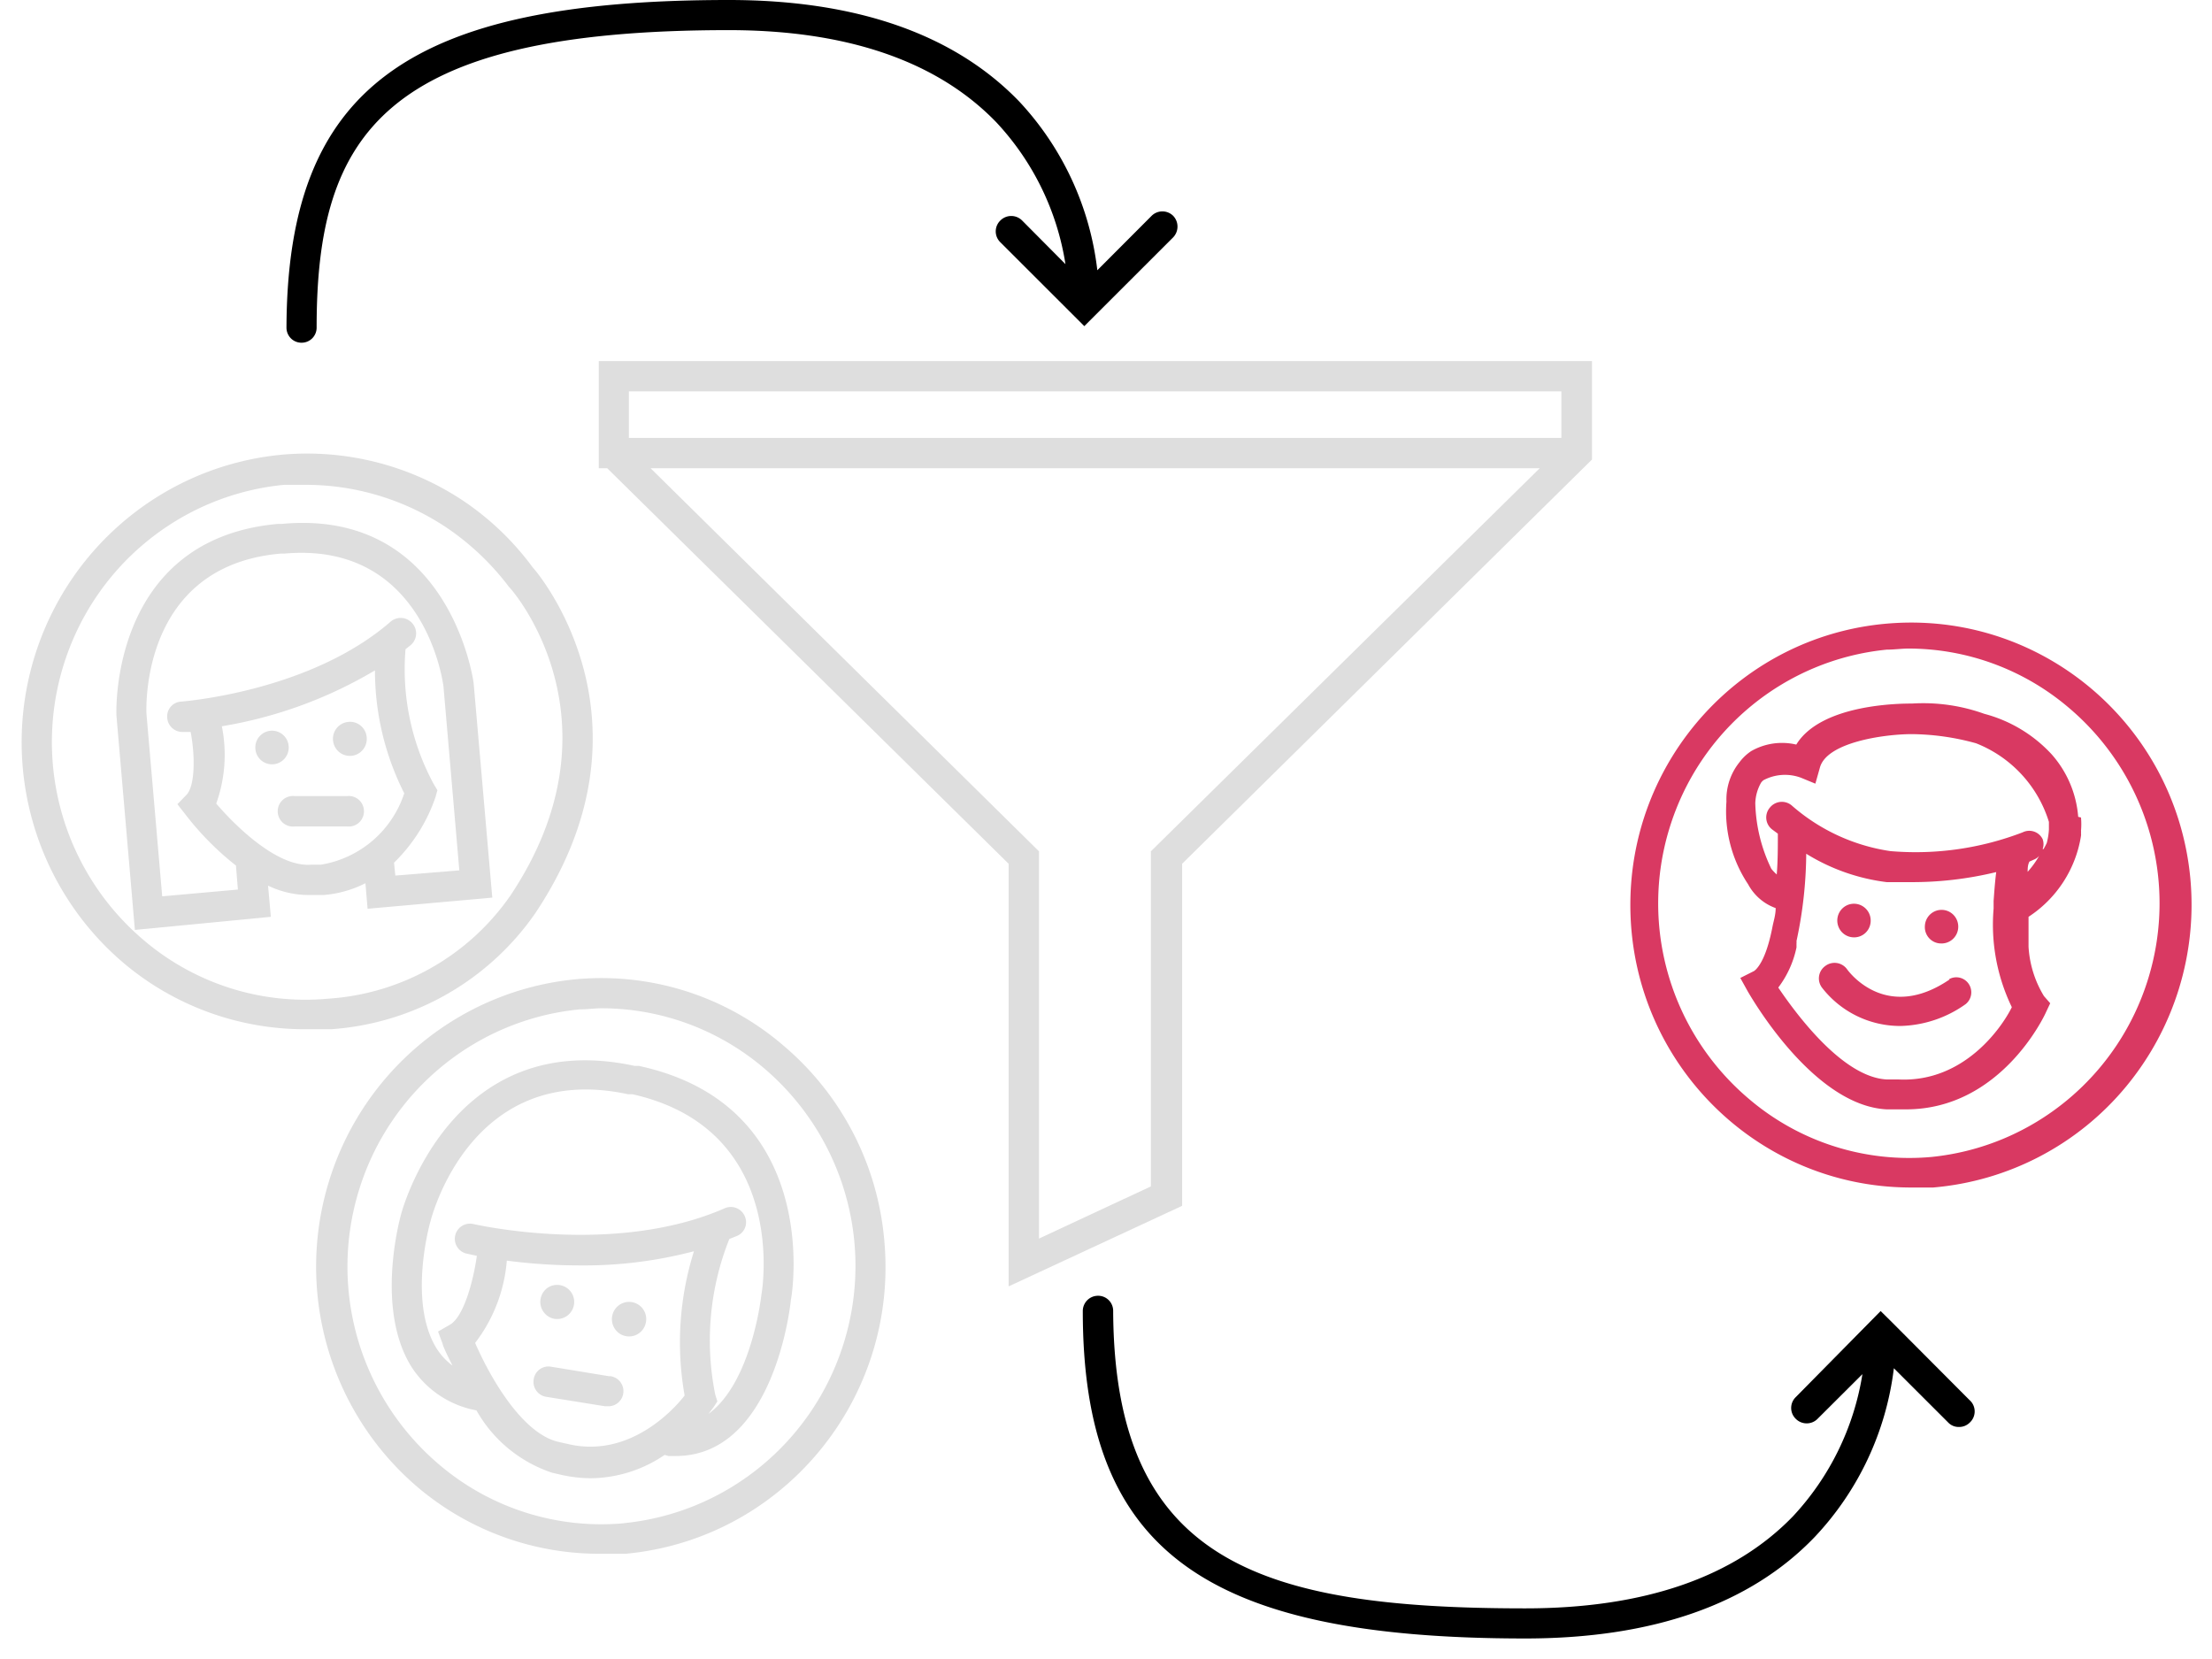<svg width="100" height="75" xmlns="http://www.w3.org/2000/svg"><g fill-rule="nonzero" fill="none"><path d="M27.069 16.322v4.846h.382l18.147 17.881v19.106l7.843-3.642V39.05l18.53-18.276v-4.45H27.069zm24.96 22.165v15.148l-5.058 2.358V38.487l-17.56-17.32h40.197l-17.579 17.32zm18.56-18.69H28.43v-2.103h42.157v2.102zM12.745 23.684h-.176c-7.618.681-7.314 8.566-7.304 8.675l.833 9.68 6.147-.592-.127-1.41a4.203 4.203 0 001.804.424H14.627a5.004 5.004 0 001.893-.533l.098 1.154 5.637-.503-.843-9.7c-.01-.09-1.079-7.895-8.667-7.195zM14.51 39.09h-.441c-1.5.128-3.383-1.698-4.294-2.763a6.524 6.524 0 00.254-3.494 19.878 19.878 0 006.922-2.526c0 1.931.454 3.835 1.324 5.556a4.774 4.774 0 01-3.765 3.227zm3.363.493l-.06-.582a7.536 7.536 0 001.873-2.96l.089-.316-.167-.277a10.915 10.915 0 01-1.275-6.098l.236-.188a.692.692 0 00.068-.987.693.693 0 00-.98-.069c-3.657 3.178-9.402 3.602-9.46 3.612a.665.665 0 00-.475.228.674.674 0 00-.163.502c.025.359.32.638.676.642h.383c.206 1.056.206 2.437-.187 2.842l-.411.424.362.464c.664.862 1.431 1.638 2.285 2.31l.088 1.085-3.422.306-.715-8.29c0-.266-.236-6.651 6.068-7.204h.167c6.294-.562 7.167 5.763 7.196 6.01l.716 8.31-2.892.236z" fill="#DEDEDE"/><path d="M13.049 33.72a.756.756 0 00-.82-.684.758.758 0 00-.683.824.753.753 0 001.332.419.763.763 0 00.171-.559zM15.755 32.635a.766.766 0 00-.667.532.773.773 0 00.235.823.76.76 0 00.845.096.77.77 0 00.41-.75.762.762 0 00-.265-.525.752.752 0 00-.558-.176z" fill="#DEDEDE"/><path d="M24.088 25.658a12.694 12.694 0 00-3.059-2.96 12.74 12.74 0 00-8.284-2.142c-5.213.49-9.623 4.086-11.18 9.119-1.555 5.032.047 10.512 4.062 13.894a12.695 12.695 0 008.197 2.96h1.147a12.257 12.257 0 009.225-5.24c5.902-8.832-.088-15.631-.108-15.631zm-1.03 14.852a10.886 10.886 0 01-8.215 4.638c-3.016.28-6.018-.67-8.333-2.635a11.732 11.732 0 01-3.644-12.42c1.384-4.5 5.318-7.724 9.977-8.175h.98c2.288 0 4.524.687 6.422 1.973 1.063.727 2 1.624 2.775 2.655.068.03 5.353 6.02.039 13.964z" fill="#DEDEDE"/><path d="M15.686 35.99h-2.362a.685.685 0 00-.663.317.695.695 0 000 .738c.142.225.4.349.663.317h2.362a.685.685 0 00.662-.317.695.695 0 000-.738.685.685 0 00-.662-.317zM39.98 56.112a13.004 13.004 0 00-4.607-8.882 12.612 12.612 0 00-9.334-2.96c-5.21.496-9.613 4.096-11.164 9.126-1.552 5.031.052 10.508 4.066 13.887a12.695 12.695 0 008.196 2.96h1.147c7.101-.662 12.332-6.981 11.696-14.131zm-11.764 12.75a11.303 11.303 0 01-8.343-2.635 11.732 11.732 0 01-3.645-12.42c1.384-4.5 5.319-7.724 9.978-8.175.343 0 .686-.05.98-.05 2.679 0 5.272.95 7.324 2.684a11.732 11.732 0 013.644 12.42c-1.384 4.501-5.318 7.725-9.978 8.176h.04z" fill="#DEDEDE"/><path d="M28.882 48.188h-.186c-8.314-1.806-10.54 6.621-10.559 6.69-.02.07-1.206 4.234.461 6.908a4.44 4.44 0 002.941 1.974 6.146 6.146 0 003.432 2.822l.48.109c.413.088.833.134 1.255.138a6.041 6.041 0 003.343-1.056l.167.05h.333c4.451 0 5.186-6.82 5.206-7.066.04-.129 1.5-8.764-6.873-10.57zm-3.127 17.111l-.48-.108c-1.697-.365-3.167-3.03-3.795-4.48a7.033 7.033 0 001.432-3.72c1.098.144 2.205.216 3.313.216 1.737.017 3.468-.199 5.148-.641a13.714 13.714 0 00-.422 6.523c-.559.72-2.52 2.793-5.196 2.21zm8.667-6.77s-.422 3.948-2.393 5.389l.226-.296.176-.267-.098-.316a12.391 12.391 0 01.638-7.026l.343-.138a.669.669 0 00.353-.898.685.685 0 00-.902-.355c-4.99 2.19-11.324.72-11.383.71a.686.686 0 00-.324 1.332l.5.109c-.176 1.234-.617 2.783-1.225 3.118l-.53.306.207.553c0 .06.176.464.45.987a2.854 2.854 0 01-.705-.75c-1.333-2.102-.314-5.714-.294-5.773.078-.296 1.902-7.263 8.941-5.744h.196c7.02 1.58 5.882 8.754 5.824 9.06z" fill="#DEDEDE"/><path d="M25.03 59.615a.772.772 0 10-.257-1.408.78.78 0 00.257 1.408zM28.608 58.875a.772.772 0 00-.805.314.784.784 0 00-.016.87.772.772 0 001.41-.266.774.774 0 00-.59-.918zM27.559 62.22l-2.647-.434a.673.673 0 00-.785.573.684.684 0 00.57.789l2.646.424h.108a.677.677 0 00.613-.293.687.687 0 00.054-.681.679.679 0 00-.56-.387v.01z" fill="#DEDEDE"/><path d="M53.04 9.76a.693.693 0 00-.981 0l-2.451 2.457a13.45 13.45 0 00-3.53-7.628C43.138 1.539 38.706 0 32.951 0c-14.54 0-19.96 4.016-20 14.803a.684.684 0 00.195.488c.127.13.3.202.481.202a.675.675 0 00.485-.195.683.683 0 00.202-.486c0-8.723 3.02-13.45 18.627-13.45 5.353 0 9.422 1.401 12.088 4.154a12.12 12.12 0 013.138 6.425l-1.961-1.974a.693.693 0 00-.98 0 .683.683 0 000 .987l3.794 3.79 4.01-4.007a.704.704 0 00.01-.977zM89.03 63.286l-3.53-3.543-.48-.473-3.834 3.888a.683.683 0 000 .987c.272.27.71.27.98 0l2.03-2.023a12.229 12.229 0 01-3.137 6.424c-2.667 2.763-6.735 4.165-12.108 4.165-12.04 0-18.578-2.142-18.627-13.451a.683.683 0 00-.202-.485.675.675 0 00-.485-.196.684.684 0 00-.485.202.693.693 0 00-.201.489c0 10.796 5.47 14.802 20 14.802 5.755 0 10.167-1.54 13.088-4.588a13.478 13.478 0 003.579-7.629l2.46 2.458c.126.13.3.201.48.197a.674.674 0 00.491-.198.684.684 0 00-.02-1.026z" fill="#000000"/><path d="M99.02 39.7c-.65-6.848-6.573-11.947-13.395-11.531-6.823.415-12.091 6.196-11.916 13.073.175 6.878 5.731 12.38 12.566 12.442h1.127a12.719 12.719 0 008.705-4.553 12.886 12.886 0 002.913-9.43zM87.314 52.304a11.157 11.157 0 01-8.226-2.606 11.573 11.573 0 01-3.619-12.243c1.356-4.443 5.23-7.63 9.825-8.086.343 0 .677-.049.98-.049 2.64.001 5.194.938 7.216 2.645a11.573 11.573 0 013.638 12.239c-1.35 4.444-5.22 7.638-9.814 8.1z" fill="url(#paint2)"/><path d="M93.951 36.928a4.822 4.822 0 00-1.206-2.833 6.345 6.345 0 00-3.04-1.825 8.166 8.166 0 00-3.264-.464c-.47 0-4.098 0-5.235 1.855a2.807 2.807 0 00-2.04.296 2.143 2.143 0 00-.529.504 2.676 2.676 0 00-.588 1.776 5.95 5.95 0 00.98 3.74c.269.501.712.885 1.246 1.076 0 .296-.089.572-.138.809-.264 1.391-.617 1.825-.764 1.974l-.07.059-.627.316.344.621c.127.207 2.94 5.152 6.274 5.32h.873c4.274 0 6.255-4.215 6.333-4.402l.186-.395-.284-.325a4.838 4.838 0 01-.696-2.23v-.613-.74a5.371 5.371 0 002.372-3.66.616.616 0 000-.13.338.338 0 000-.098c.018-.2.018-.401 0-.602l-.127-.03zm-1.96 1.914a.608.608 0 00.195-.148 4.341 4.341 0 01-.52.72c0-.148 0-.305.08-.463l.244-.109zm.352-.454a.665.665 0 000-.454.674.674 0 00-.902-.306 13.487 13.487 0 01-5.98.849 8.68 8.68 0 01-4.47-2.072.693.693 0 00-.981.108.684.684 0 00.108.987l.255.188c0 .601 0 1.233-.05 1.845a2.057 2.057 0 01-.245-.257 7.193 7.193 0 01-.725-2.96c.009-.33.1-.652.265-.938a.56.56 0 01.107-.108 2.076 2.076 0 011.697-.109l.647.267.206-.73c.313-1.136 2.862-1.5 4.117-1.51.994.007 1.983.146 2.941.414a5.59 5.59 0 013.294 3.553v.345a2.978 2.978 0 01-.098.612 3.016 3.016 0 01-.147.276h-.039zM85.823 48.8h-.529c-1.902-.098-3.921-2.704-4.902-4.154a4.534 4.534 0 00.824-1.816v-.188a.358.358 0 000-.098c.283-1.297.43-2.62.44-3.948a9 9 0 003.638 1.283h1.03c1.32.01 2.637-.142 3.921-.454-.059.464-.088.898-.118 1.303v.345a8.565 8.565 0 00.824 4.46c-.441.899-2.157 3.415-5.127 3.267z" fill="url(#paint2)"/><path d="M83.784 42.375c.2.01.395-.06.542-.195a.752.752 0 00.243-.525.76.76 0 00-.432-.726.751.751 0 00-.831.125.763.763 0 00-.2.822c.104.29.372.487.678.499zM87.725 42.651a.754.754 0 00.728-.427.764.764 0 00-.118-.84.752.752 0 00-.817-.206.76.76 0 00-.498.684c-.014.2.054.396.187.545.133.149.32.237.518.244zM88.137 44.28c-2.784 1.894-4.46-.218-4.637-.464a.695.695 0 00-.98-.148.691.691 0 00-.147.987 4.47 4.47 0 003.549 1.727 5.28 5.28 0 002.94-.987.684.684 0 00.14-.914.674.674 0 00-.894-.211l.03.01z" fill="url(#paint2)"/></g><defs><linearGradient id="paint2" gradientUnits="userSpaceOnUse">
                <stop stop-color="#7B3CA8"/>
                <stop offset="0" stop-color="#D93962"/>
                </linearGradient></defs></svg>